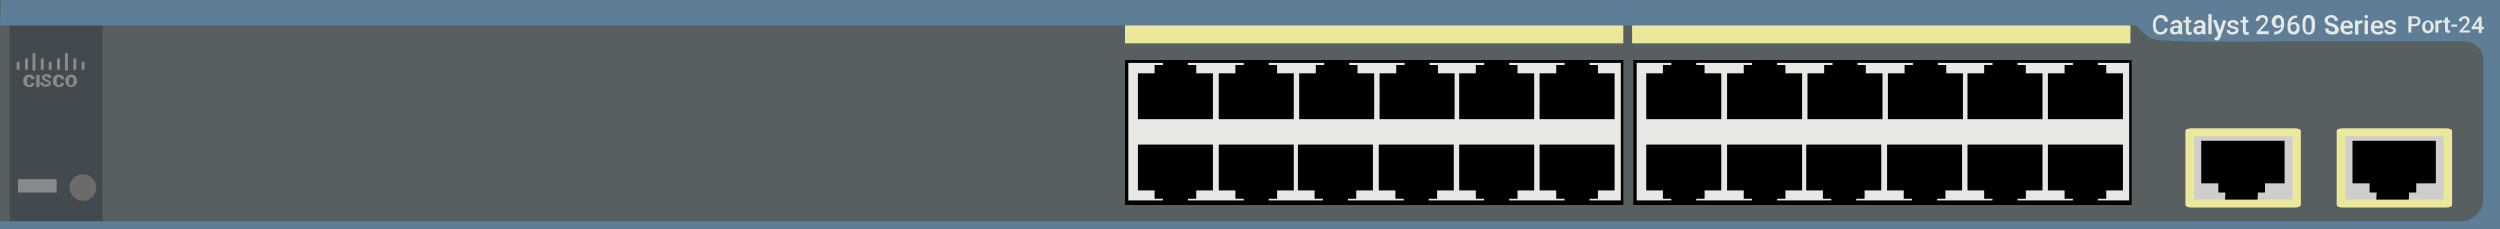 <?xml version="1.0" encoding="utf-8"?>
<!-- Copyright 2022 Virtual Console LLC. All rights reserved. Generator: Adobe Illustrator 23.1.0, SVG Export Plug-In . SVG Version: 6.00 Build 0)  -->
<svg version="1.1" id="Cisco_WS-C2918-24TC-C" xmlns="http://www.w3.org/2000/svg" xmlns:xlink="http://www.w3.org/1999/xlink" x="0px" y="0px"
	 viewBox="0 0 600 55" style="enable-background:new 0 0 600 55;" xml:space="preserve">
<style type="text/css">
	.st0{fill:#575F61;}
	.st1{fill:#434A4F;}
	.st2{fill:#E7E7E3;}
	.st3{fill:#5E7E97;}
	.st4{fill:#EBE89B;}
	.st5{fill:#CECECE;}
	.st6{fill:#6B6B6B;}
	.st7{fill:#888989;}
	.st8{enable-background:new    ;}
</style>
<rect class="st0" width="600" height="55"/>
<rect x="2.3" y="6.1" class="st1" width="22.3" height="48.9"/>
<g>
	<rect x="270" y="14.4" width="119.6" height="34.8"/>
	<rect x="270.8" y="15.1" class="st2" width="118.2" height="33"/>
	<g>
		<polygon points="287.1,17.6 287.1,15.6 285.1,15.6 285.1,14.4 279.1,14.4 279.1,15.6 277.1,15.6 277.1,17.6 273.1,17.6 
			273.1,28.6 291.1,28.6 291.1,17.6 		"/>
		<polygon points="306.5,17.6 306.5,15.6 304.5,15.6 304.5,14.4 298.5,14.4 298.5,15.6 296.5,15.6 296.5,17.6 292.5,17.6 
			292.5,28.6 310.5,28.6 310.5,17.6 		"/>
		<polygon points="325.8,17.6 325.8,15.6 323.8,15.6 323.8,14.4 317.8,14.4 317.8,15.6 315.8,15.6 315.8,17.6 311.8,17.6 
			311.8,28.6 329.8,28.6 329.8,17.6 		"/>
		<polygon points="345.1,17.6 345.1,15.6 343.1,15.6 343.1,14.4 337.1,14.4 337.1,15.6 335.1,15.6 335.1,17.6 331.1,17.6 
			331.1,28.6 349.1,28.6 349.1,17.6 		"/>
		<polygon points="364.2,17.6 364.2,15.6 362.2,15.6 362.2,14.4 356.2,14.4 356.2,15.6 354.2,15.6 354.2,17.6 350.2,17.6 
			350.2,28.6 368.2,28.6 368.2,17.6 		"/>
		<polygon points="383.5,17.6 383.5,15.6 381.5,15.6 381.5,14.4 375.5,14.4 375.5,15.6 373.5,15.6 373.5,17.6 369.5,17.6 
			369.5,28.6 387.5,28.6 387.5,17.6 		"/>
	</g>
	<g>
		<polygon points="373.5,45.7 373.5,47.7 375.5,47.7 375.5,48.9 381.5,48.9 381.5,47.7 383.5,47.7 383.5,45.7 387.5,45.7 
			387.5,34.7 369.5,34.7 369.5,45.7 		"/>
		<polygon points="354.2,45.7 354.2,47.7 356.2,47.7 356.2,48.9 362.2,48.9 362.2,47.7 364.2,47.7 364.2,45.7 368.2,45.7 
			368.2,34.7 350.2,34.7 350.2,45.7 		"/>
		<polygon points="334.9,45.7 334.9,47.7 336.9,47.7 336.9,48.9 342.9,48.9 342.9,47.7 344.9,47.7 344.9,45.7 348.9,45.7 
			348.9,34.7 330.9,34.7 330.9,45.7 		"/>
		<polygon points="315.5,45.7 315.5,47.7 317.5,47.7 317.5,48.9 323.5,48.9 323.5,47.7 325.5,47.7 325.5,45.7 329.5,45.7 
			329.5,34.7 311.5,34.7 311.5,45.7 		"/>
		<polygon points="296.5,45.7 296.5,47.7 298.5,47.7 298.5,48.9 304.5,48.9 304.5,47.7 306.5,47.7 306.5,45.7 310.5,45.7 
			310.5,34.7 292.5,34.7 292.5,45.7 		"/>
		<polygon points="277.1,45.7 277.1,47.7 279.1,47.7 279.1,48.9 285.1,48.9 285.1,47.7 287.1,47.7 287.1,45.7 291.1,45.7 
			291.1,34.7 273.1,34.7 273.1,45.7 		"/>
	</g>
</g>
<g>
	<rect x="392" y="14.4" width="119.6" height="34.8"/>
	<rect x="392.8" y="15.1" class="st2" width="118.2" height="33"/>
	<g>
		<polygon points="409.1,17.6 409.1,15.6 407.1,15.6 407.1,14.4 401.1,14.4 401.1,15.6 399.1,15.6 399.1,17.6 395.1,17.6 
			395.1,28.6 413.1,28.6 413.1,17.6 		"/>
		<polygon points="428.5,17.6 428.5,15.6 426.5,15.6 426.5,14.4 420.5,14.4 420.5,15.6 418.5,15.6 418.5,17.6 414.5,17.6 
			414.5,28.6 432.5,28.6 432.5,17.6 		"/>
		<polygon points="447.8,17.6 447.8,15.6 445.8,15.6 445.8,14.4 439.8,14.4 439.8,15.6 437.8,15.6 437.8,17.6 433.8,17.6 
			433.8,28.6 451.8,28.6 451.8,17.6 		"/>
		<polygon points="467.1,17.6 467.1,15.6 465.1,15.6 465.1,14.4 459.1,14.4 459.1,15.6 457.1,15.6 457.1,17.6 453.1,17.6 
			453.1,28.6 471.1,28.6 471.1,17.6 		"/>
		<polygon points="486.2,17.6 486.2,15.6 484.2,15.6 484.2,14.4 478.2,14.4 478.2,15.6 476.2,15.6 476.2,17.6 472.2,17.6 
			472.2,28.6 490.2,28.6 490.2,17.6 		"/>
		<polygon points="505.5,17.6 505.5,15.6 503.5,15.6 503.5,14.4 497.5,14.4 497.5,15.6 495.5,15.6 495.5,17.6 491.5,17.6 
			491.5,28.6 509.5,28.6 509.5,17.6 		"/>
	</g>
	<g>
		<polygon points="495.5,45.7 495.5,47.7 497.5,47.7 497.5,48.9 503.5,48.9 503.5,47.7 505.5,47.7 505.5,45.7 509.5,45.7 
			509.5,34.7 491.5,34.7 491.5,45.7 		"/>
		<polygon points="476.2,45.7 476.2,47.7 478.2,47.7 478.2,48.9 484.2,48.9 484.2,47.7 486.2,47.7 486.2,45.7 490.2,45.7 
			490.2,34.7 472.2,34.7 472.2,45.7 		"/>
		<polygon points="456.9,45.7 456.9,47.7 458.9,47.7 458.9,48.9 464.9,48.9 464.9,47.7 466.9,47.7 466.9,45.7 470.9,45.7 
			470.9,34.7 452.9,34.7 452.9,45.7 		"/>
		<polygon points="437.5,45.7 437.5,47.7 439.5,47.7 439.5,48.9 445.5,48.9 445.5,47.7 447.5,47.7 447.5,45.7 451.5,45.7 
			451.5,34.7 433.5,34.7 433.5,45.7 		"/>
		<polygon points="418.5,45.7 418.5,47.7 420.5,47.7 420.5,48.9 426.5,48.9 426.5,47.7 428.5,47.7 428.5,45.7 432.5,45.7 
			432.5,34.7 414.5,34.7 414.5,45.7 		"/>
		<polygon points="399.1,45.7 399.1,47.7 401.1,47.7 401.1,48.9 407.1,48.9 407.1,47.7 409.1,47.7 409.1,45.7 413.1,45.7 
			413.1,34.7 395.1,34.7 395.1,45.7 		"/>
	</g>
</g>
<path class="st3" d="M549,9.9h42.4c2.5,0,4.6,2.1,4.6,4.6v33.2c0,3-2.4,5.4-5.4,5.4H0V55h600V0H0.2L0,6.1h512.6c0,0,2.3,2.6,3.9,3.2
	C519.3,10.4,544.1,9.9,549,9.9z"/>
<rect x="270" y="6.1" class="st4" width="119.6" height="4.3"/>
<rect x="391.7" y="6.1" class="st4" width="119.6" height="4.3"/>
<g>
	<path class="st5" d="M525.8,32.1h25.1c0.1,0,0.3,0.1,0.3,0.3v16.2c0,0.1-0.1,0.3-0.3,0.3h-25.1c-0.1,0-0.3-0.1-0.3-0.3V32.4
		C525.6,32.2,525.7,32.1,525.8,32.1z"/>
	<path class="st4" d="M550.9,49.8h-25.1c-0.7,0-1.3-0.3-1.3-0.6V31.4c0-0.3,0.6-0.6,1.3-0.6h25.1c0.7,0,1.3,0.3,1.3,0.6v17.8
		C552.2,49.5,551.6,49.8,550.9,49.8z M526.6,47.9h23.6V32.7h-23.6V47.9z"/>
</g>
<polygon points="532.4,44 532.4,46.2 534.1,46.2 534,47.9 541.8,47.9 541.9,46.2 543.6,46.2 543.6,44 548.3,44 548.3,33.8 
	528.3,33.8 528.3,44 "/>
<g>
	<path class="st5" d="M562.1,32.1h25.1c0.1,0,0.3,0.1,0.3,0.3v16.2c0,0.1-0.1,0.3-0.3,0.3h-25.1c-0.1,0-0.3-0.1-0.3-0.3V32.4
		C561.9,32.2,562,32.1,562.1,32.1z"/>
	<path class="st4" d="M587.2,49.8h-25.1c-0.7,0-1.3-0.3-1.3-0.6V31.4c0-0.3,0.6-0.6,1.3-0.6h25.1c0.7,0,1.3,0.3,1.3,0.6v17.8
		C588.5,49.5,587.9,49.8,587.2,49.8z M562.9,47.9h23.6V32.7h-23.6V47.9z"/>
</g>
<polygon points="568.7,44 568.7,46.2 570.4,46.2 570.3,47.9 578.1,47.9 578.2,46.2 579.9,46.2 579.9,44 584.6,44 584.6,33.8 
	564.6,33.8 564.6,44 "/>
<circle class="st6" cx="19.9" cy="45" r="3.2"/>
<rect x="4.3" y="43" class="st7" width="9.3" height="3.2"/>
<g>
	<path class="st7" d="M8.3,17H8c-0.1,0-0.2-0.1-0.2-0.3V13c0-0.1,0.1-0.3,0.2-0.3h0.3c0.1,0,0.2,0.1,0.2,0.3v3.7
		C8.5,16.9,8.4,17,8.3,17z"/>
	<path class="st7" d="M16.1,17h-0.3c-0.1,0-0.2-0.1-0.2-0.3V13c0-0.1,0.1-0.3,0.2-0.3h0.3c0.1,0,0.2,0.1,0.2,0.3v3.7
		C16.4,16.9,16.2,17,16.1,17z"/>
	<path class="st7" d="M6.5,16.8H6.2c-0.1,0-0.2-0.1-0.2-0.3v-2.2C6,14.2,6.1,14,6.2,14h0.3c0.1,0,0.2,0.1,0.2,0.3v2.2
		C6.6,16.6,6.5,16.8,6.5,16.8z"/>
	<path class="st7" d="M4.5,16.8H4.2c-0.1,0-0.2-0.1-0.2-0.3v-1.4c0-0.1,0.1-0.3,0.2-0.3h0.3c0.1,0,0.2,0.1,0.2,0.3v1.4
		C4.7,16.6,4.6,16.8,4.5,16.8z"/>
	<path class="st7" d="M14.2,16.8h-0.3c-0.1,0-0.2-0.1-0.2-0.3v-2.2c0-0.1,0.1-0.3,0.2-0.3h0.3c0.1,0,0.2,0.1,0.2,0.3v2.2
		C14.4,16.6,14.3,16.8,14.2,16.8z"/>
	<path class="st7" d="M10.3,16.8H10c-0.1,0-0.2-0.1-0.2-0.3v-2.2c0-0.1,0.1-0.3,0.2-0.3h0.3c0.1,0,0.2,0.1,0.2,0.3v2.2
		C10.5,16.6,10.4,16.8,10.3,16.8z"/>
	<path class="st7" d="M12.3,16.8h-0.4c-0.1,0-0.2-0.1-0.2-0.3v-1.4c0-0.1,0.1-0.3,0.2-0.3h0.3c0.1,0,0.2,0.1,0.2,0.3v1.4
		C12.4,16.6,12.4,16.8,12.3,16.8z"/>
	<path class="st7" d="M18.1,16.8h-0.3c-0.1,0-0.2-0.1-0.2-0.3v-2.2c0-0.1,0.1-0.3,0.2-0.3h0.3c0.1,0,0.2,0.1,0.2,0.3v2.2
		C18.3,16.6,18.2,16.8,18.1,16.8z"/>
	<path class="st7" d="M20.1,16.8h-0.3c-0.1,0-0.2-0.1-0.2-0.3v-1.4c0-0.1,0.1-0.3,0.2-0.3h0.3c0.1,0,0.2,0.1,0.2,0.3v1.4
		C20.2,16.6,20.1,16.8,20.1,16.8z"/>
	<g class="st8">
		<path class="st7" d="M8.3,19.9c0,0.2-0.1,0.4-0.2,0.5c-0.1,0.2-0.3,0.3-0.4,0.4c-0.2,0.1-0.4,0.1-0.7,0.1c-0.4,0-0.7-0.1-1-0.4
			c-0.3-0.2-0.4-0.6-0.4-1.1v-0.1c0-0.3,0-0.5,0.2-0.7c0.1-0.2,0.3-0.4,0.4-0.5c0.2-0.1,0.4-0.2,0.7-0.2c0.4,0,0.7,0.1,1,0.3
			c0.3,0.2,0.4,0.4,0.4,0.8H7.5c0-0.2,0-0.3-0.1-0.4S7.1,18.5,7,18.5c-0.2,0-0.4,0-0.4,0.2c-0.1,0.1-0.1,0.4-0.1,0.6v0.2
			c0,0.3,0,0.5,0.1,0.7c0.1,0.1,0.3,0.2,0.4,0.2c0.2,0,0.3,0,0.4-0.1s0.1-0.2,0.1-0.4L8.3,19.9L8.3,19.9z"/>
		<path class="st7" d="M9.5,20.9H8.7V18h0.8V20.9z"/>
		<path class="st7" d="M11.7,20.1c0-0.1,0-0.2-0.1-0.3s-0.2-0.1-0.4-0.2c-0.2,0-0.4-0.1-0.5-0.2c-0.4-0.2-0.6-0.4-0.6-0.8
			c0-0.2,0-0.3,0.1-0.4s0.3-0.2,0.4-0.3c0.2-0.1,0.4-0.1,0.6-0.1s0.4,0,0.6,0.1c0.2,0.1,0.3,0.2,0.4,0.3c0.1,0.1,0.1,0.3,0.1,0.5
			h-0.8c0-0.1,0-0.2-0.1-0.3c-0.1,0-0.2-0.1-0.3-0.1s-0.3,0-0.3,0.1c-0.1,0-0.1,0.2-0.1,0.3c0,0.1,0,0.1,0.1,0.2
			c0.1,0,0.3,0.1,0.4,0.2c0.2,0.1,0.4,0.1,0.5,0.2c0.4,0.2,0.5,0.4,0.5,0.7s-0.1,0.4-0.3,0.6c-0.2,0.1-0.5,0.2-0.9,0.2
			c-0.3,0-0.5,0-0.7-0.1s-0.4-0.2-0.5-0.4c-0.1-0.2-0.2-0.3-0.2-0.5h0.8c0,0.2,0,0.3,0.1,0.4s0.3,0.1,0.4,0.1c0.1,0,0.2,0,0.3-0.1
			C11.6,20.3,11.7,20.3,11.7,20.1z"/>
		<path class="st7" d="M15.4,19.9c0,0.2-0.1,0.4-0.2,0.5c-0.1,0.2-0.3,0.3-0.4,0.4c-0.2,0.1-0.4,0.1-0.7,0.1c-0.4,0-0.7-0.1-1-0.4
			c-0.3-0.2-0.4-0.6-0.4-1.1v-0.1c0-0.3,0-0.5,0.2-0.7c0.1-0.2,0.3-0.4,0.4-0.5c0.2-0.1,0.4-0.2,0.7-0.2c0.4,0,0.7,0.1,1,0.3
			c0.3,0.2,0.4,0.4,0.4,0.8h-0.8c0-0.2,0-0.3-0.1-0.4s-0.3-0.1-0.4-0.1c-0.2,0-0.4,0-0.4,0.2c-0.1,0.1-0.1,0.4-0.1,0.6v0.2
			c0,0.3,0,0.5,0.1,0.7c0.1,0.1,0.3,0.2,0.4,0.2c0.2,0,0.3,0,0.4-0.1c0.1-0.1,0.1-0.2,0.1-0.4H15.4L15.4,19.9z"/>
		<path class="st7" d="M18.5,19.5c0,0.3,0,0.5-0.2,0.7s-0.3,0.4-0.5,0.5s-0.4,0.2-0.7,0.2s-0.5,0-0.7-0.2c-0.2-0.1-0.4-0.3-0.5-0.5
			s-0.2-0.4-0.2-0.7v-0.2c0-0.3,0-0.5,0.2-0.7c0.1-0.2,0.3-0.4,0.5-0.5s0.4-0.2,0.7-0.2s0.5,0,0.7,0.2c0.2,0.1,0.4,0.3,0.5,0.5
			C18.4,18.9,18.4,19.1,18.5,19.5L18.5,19.5L18.5,19.5L18.5,19.5z M17.7,19.4c0-0.3,0-0.5-0.2-0.7c-0.1-0.2-0.3-0.2-0.4-0.2
			c-0.4,0-0.6,0.3-0.6,0.8v0.2c0,0.3,0,0.5,0.1,0.7s0.3,0.3,0.4,0.3s0.4-0.1,0.4-0.2c0.1-0.2,0.2-0.4,0.2-0.6L17.7,19.4L17.7,19.4z"
			/>
	</g>
</g>
<g>
	<path class="st2" d="M520.2,6.8c0,0.5-0.2,0.9-0.5,1.1c-0.3,0.3-0.7,0.4-1.2,0.4c-0.4,0-0.7-0.1-1-0.3s-0.5-0.4-0.6-0.7
		s-0.2-0.7-0.2-1.1V5.8c0-0.4,0.1-0.8,0.2-1.1c0.2-0.3,0.4-0.6,0.7-0.8s0.6-0.3,1-0.3c0.5,0,0.9,0.1,1.2,0.4s0.5,0.7,0.5,1.2h-0.8
		c0-0.3-0.1-0.6-0.3-0.7s-0.4-0.2-0.7-0.2s-0.6,0.1-0.8,0.4s-0.3,0.6-0.3,1.1v0.4c0,0.5,0.1,0.9,0.3,1.1c0.2,0.3,0.4,0.4,0.8,0.4
		c0.3,0,0.5-0.1,0.7-0.2s0.3-0.4,0.3-0.7C519.5,6.8,520.2,6.8,520.2,6.8z"/>
	<path class="st2" d="M522.9,8.2c0-0.1-0.1-0.2-0.1-0.3c-0.2,0.3-0.5,0.4-0.9,0.4c-0.3,0-0.6-0.1-0.8-0.3s-0.3-0.4-0.3-0.7
		c0-0.4,0.1-0.6,0.4-0.8c0.3-0.2,0.7-0.3,1.2-0.3h0.5V6c0-0.2,0-0.3-0.1-0.4s-0.2-0.2-0.4-0.2s-0.3,0-0.4,0.1
		c-0.1,0.1-0.2,0.2-0.2,0.3H521c0-0.2,0.1-0.4,0.2-0.5s0.3-0.3,0.5-0.4s0.4-0.1,0.7-0.1c0.4,0,0.7,0.1,0.9,0.3
		c0.2,0.2,0.4,0.5,0.4,0.8v1.5c0,0.3,0,0.5,0.1,0.7v0.1C523.8,8.2,522.9,8.2,522.9,8.2z M522.1,7.7c0.2,0,0.3,0,0.4-0.1
		c0.1-0.1,0.2-0.2,0.3-0.3V6.7h-0.4c-0.3,0-0.5,0-0.6,0.1s-0.2,0.2-0.2,0.4c0,0.1,0,0.3,0.1,0.3C521.8,7.7,521.9,7.7,522.1,7.7z"/>
	<path class="st2" d="M525.3,4v0.8h0.6v0.6h-0.6v1.9c0,0.1,0,0.2,0.1,0.3c0.1,0.1,0.1,0.1,0.3,0.1c0.1,0,0.2,0,0.3,0v0.6
		c-0.2,0-0.3,0.1-0.5,0.1c-0.6,0-0.9-0.3-0.9-1v-2H524V4.9h0.6V4H525.3z"/>
	<path class="st2" d="M528.5,8.2c0-0.1-0.1-0.2-0.1-0.3c-0.2,0.3-0.5,0.4-0.9,0.4c-0.3,0-0.6-0.1-0.8-0.3s-0.3-0.4-0.3-0.7
		c0-0.4,0.1-0.6,0.4-0.8c0.3-0.2,0.7-0.3,1.2-0.3h0.5V6c0-0.2,0-0.3-0.1-0.4s-0.2-0.2-0.4-0.2s-0.3,0-0.4,0.1
		c-0.1,0.1-0.2,0.2-0.2,0.3h-0.8c0-0.2,0.1-0.4,0.2-0.5s0.3-0.3,0.5-0.4s0.4-0.1,0.7-0.1c0.4,0,0.7,0.1,0.9,0.3
		c0.2,0.2,0.4,0.5,0.4,0.8v1.5c0,0.3,0,0.5,0.1,0.7v0.1C529.4,8.2,528.5,8.2,528.5,8.2z M527.7,7.7c0.2,0,0.3,0,0.4-0.1
		c0.1-0.1,0.2-0.2,0.3-0.3V6.7H528c-0.3,0-0.5,0-0.6,0.1s-0.2,0.2-0.2,0.4c0,0.1,0,0.3,0.1,0.3C527.4,7.7,527.5,7.7,527.7,7.7z"/>
	<path class="st2" d="M530.8,8.2H530V3.4h0.8V8.2z"/>
	<path class="st2" d="M532.8,7.2l0.7-2.3h0.8L533,8.8c-0.2,0.6-0.6,0.9-1.1,0.9c-0.1,0-0.2,0-0.4-0.1V9h0.1c0.2,0,0.3,0,0.4-0.1
		c0.1-0.1,0.2-0.2,0.2-0.4l0.1-0.3l-1.2-3.4h0.8L532.8,7.2z"/>
	<path class="st2" d="M536.6,7.3c0-0.1-0.1-0.2-0.2-0.3c-0.1-0.1-0.3-0.1-0.6-0.2s-0.5-0.1-0.6-0.2c-0.4-0.2-0.6-0.4-0.6-0.8
		c0-0.3,0.1-0.5,0.4-0.7c0.2-0.2,0.6-0.3,0.9-0.3c0.4,0,0.7,0.1,1,0.3c0.2,0.2,0.4,0.5,0.4,0.8h-0.8c0-0.1-0.1-0.3-0.2-0.4
		c-0.1-0.1-0.3-0.1-0.4-0.1c-0.2,0-0.3,0-0.4,0.1s-0.2,0.2-0.2,0.3c0,0.1,0,0.2,0.1,0.3c0.1,0.1,0.3,0.1,0.6,0.2s0.5,0.1,0.7,0.2
		s0.3,0.2,0.4,0.3c0.1,0.1,0.1,0.3,0.1,0.5c0,0.3-0.1,0.6-0.4,0.7c-0.3,0.2-0.6,0.3-1,0.3c-0.3,0-0.5,0-0.7-0.1s-0.4-0.2-0.5-0.4
		s-0.2-0.4-0.2-0.6h0.7c0,0.2,0.1,0.3,0.2,0.4s0.3,0.1,0.5,0.1s0.4,0,0.5-0.1S536.6,7.5,536.6,7.3z"/>
	<path class="st2" d="M539,4v0.8h0.6v0.6H539v1.9c0,0.1,0,0.2,0.1,0.3c0.1,0.1,0.1,0.1,0.3,0.1c0.1,0,0.2,0,0.3,0v0.6
		c-0.2,0-0.3,0.1-0.5,0.1c-0.6,0-0.9-0.3-0.9-1v-2h-0.6V4.9h0.6V4H539z"/>
	<path class="st2" d="M544.7,8.2h-3.1V7.7l1.5-1.7c0.2-0.2,0.4-0.4,0.5-0.6s0.1-0.3,0.1-0.5s-0.1-0.4-0.2-0.5
		c-0.1-0.1-0.3-0.2-0.5-0.2s-0.4,0.1-0.6,0.2c-0.1,0.1-0.2,0.4-0.2,0.6h-0.8c0-0.3,0.1-0.5,0.2-0.7c0.1-0.2,0.3-0.4,0.5-0.5
		s0.5-0.2,0.8-0.2c0.4,0,0.8,0.1,1,0.3c0.3,0.2,0.4,0.5,0.4,0.9c0,0.2-0.1,0.5-0.2,0.7c-0.1,0.2-0.3,0.5-0.6,0.8l-1.1,1.2h2.1v0.7
		H544.7z"/>
	<path class="st2" d="M547.5,6.3c-0.3,0.3-0.6,0.4-0.9,0.4c-0.4,0-0.7-0.1-1-0.4c-0.2-0.3-0.4-0.6-0.4-1.1c0-0.3,0.1-0.6,0.2-0.8
		c0.1-0.2,0.3-0.4,0.5-0.6c0.2-0.1,0.5-0.2,0.8-0.2c0.5,0,0.8,0.2,1.1,0.5s0.4,0.8,0.4,1.4v0.2c0,0.8-0.2,1.4-0.6,1.9
		c-0.4,0.4-0.9,0.7-1.7,0.7h-0.1V7.6h0.1c0.4,0,0.8-0.1,1-0.3C547.3,7.1,547.5,6.8,547.5,6.3z M546.8,6.2c0.2,0,0.3,0,0.4-0.1
		c0.1-0.1,0.2-0.2,0.3-0.4V5.4c0-0.3-0.1-0.6-0.2-0.8s-0.3-0.3-0.5-0.3s-0.4,0.1-0.5,0.3c-0.1,0.2-0.2,0.4-0.2,0.7
		c0,0.3,0.1,0.5,0.2,0.7C546.4,6.1,546.5,6.2,546.8,6.2z"/>
	<path class="st2" d="M551.3,3.7v0.6h-0.1c-0.4,0-0.8,0.1-1,0.4c-0.3,0.2-0.4,0.5-0.5,1c0.2-0.3,0.6-0.4,0.9-0.4
		c0.4,0,0.7,0.1,1,0.4s0.3,0.6,0.3,1.1s-0.1,0.8-0.4,1.1s-0.6,0.4-1.1,0.4s-0.8-0.2-1.1-0.5C549.1,7.5,549,7,549,6.5V6.2
		c0-0.8,0.2-1.4,0.6-1.9C550,3.9,550.5,3.7,551.3,3.7L551.3,3.7z M550.5,5.8c-0.2,0-0.3,0-0.5,0.1s-0.2,0.2-0.3,0.4v0.2
		c0,0.3,0.1,0.6,0.2,0.8c0.1,0.2,0.3,0.3,0.6,0.3c0.2,0,0.4-0.1,0.5-0.3c0.1-0.2,0.2-0.4,0.2-0.7s-0.1-0.5-0.2-0.7
		C550.9,5.9,550.7,5.8,550.5,5.8z"/>
	<path class="st2" d="M555.6,6.3c0,0.7-0.1,1.1-0.4,1.5c-0.2,0.3-0.6,0.5-1.1,0.5s-0.9-0.2-1.1-0.5c-0.2-0.3-0.4-0.8-0.4-1.4V5.6
		c0-0.7,0.1-1.1,0.4-1.5s0.6-0.5,1.1-0.5s0.9,0.2,1.1,0.5c0.2,0.3,0.4,0.8,0.4,1.4V6.3z M554.8,5.5c0-0.4-0.1-0.7-0.2-0.9
		c-0.1-0.2-0.3-0.3-0.6-0.3c-0.2,0-0.4,0.1-0.5,0.3c-0.1,0.2-0.2,0.5-0.2,0.9v1c0,0.4,0.1,0.7,0.2,1c0.1,0.2,0.3,0.3,0.6,0.3
		c0.2,0,0.4-0.1,0.5-0.3c0.1-0.2,0.2-0.5,0.2-0.9V5.5z"/>
	<path class="st2" d="M560.4,7.1c0-0.2-0.1-0.4-0.2-0.5s-0.4-0.2-0.8-0.3c-0.4-0.1-0.7-0.2-0.9-0.4c-0.4-0.3-0.6-0.6-0.6-1
		s0.2-0.7,0.4-0.9c0.3-0.2,0.7-0.4,1.2-0.4c0.3,0,0.6,0.1,0.8,0.2s0.4,0.3,0.6,0.5s0.2,0.5,0.2,0.7h-0.8c0-0.2-0.1-0.4-0.2-0.6
		c-0.1-0.1-0.4-0.2-0.6-0.2c-0.3,0-0.5,0.1-0.6,0.2s-0.2,0.3-0.2,0.5s0.1,0.3,0.2,0.4c0.2,0.1,0.4,0.2,0.8,0.3s0.6,0.2,0.9,0.4
		c0.2,0.1,0.4,0.3,0.5,0.5s0.2,0.4,0.2,0.6c0,0.4-0.1,0.7-0.4,0.9c-0.3,0.2-0.7,0.3-1.2,0.3c-0.3,0-0.6-0.1-0.9-0.2
		s-0.5-0.3-0.6-0.5S558,7.1,558,6.8h0.8c0,0.3,0.1,0.5,0.3,0.6s0.4,0.2,0.7,0.2s0.5-0.1,0.6-0.2C560.3,7.4,560.4,7.3,560.4,7.1z"/>
	<path class="st2" d="M563.3,8.3c-0.5,0-0.9-0.2-1.2-0.5s-0.4-0.7-0.4-1.2l0,0c0-0.3,0.1-0.6,0.2-0.9c0.1-0.3,0.3-0.5,0.5-0.6
		s0.5-0.2,0.8-0.2c0.5,0,0.8,0.1,1.1,0.4s0.4,0.7,0.4,1.2v0.3h-2.2c0,0.3,0.1,0.5,0.3,0.7s0.4,0.2,0.6,0.2c0.3,0,0.6-0.1,0.9-0.4
		l0.4,0.4c-0.1,0.2-0.3,0.4-0.5,0.5C563.8,8.3,563.5,8.3,563.3,8.3z M563.2,5.4c-0.2,0-0.4,0.1-0.5,0.2s-0.2,0.3-0.2,0.6h1.4l0,0
		c0-0.3-0.1-0.4-0.2-0.6C563.5,5.5,563.4,5.4,563.2,5.4z"/>
	<path class="st2" d="M567,5.6c-0.1,0-0.2,0-0.3,0c-0.3,0-0.6,0.1-0.7,0.4v2.3h-0.8V4.9h0.7v0.4c0.2-0.3,0.4-0.4,0.8-0.4
		c0.1,0,0.2,0,0.3,0V5.6z"/>
	<path class="st2" d="M567.5,4c0-0.1,0-0.2,0.1-0.3s0.2-0.1,0.3-0.1s0.2,0,0.3,0.1s0.1,0.2,0.1,0.3s0,0.2-0.1,0.3s-0.2,0.1-0.3,0.1
		s-0.2,0-0.3-0.1S567.5,4.1,567.5,4z M568.3,8.2h-0.8V4.9h0.8V8.2z"/>
	<path class="st2" d="M570.6,8.3c-0.5,0-0.9-0.2-1.2-0.5S569,7.1,569,6.6l0,0c0-0.3,0.1-0.6,0.2-0.9c0.1-0.3,0.3-0.5,0.5-0.6
		s0.5-0.2,0.8-0.2c0.5,0,0.8,0.1,1.1,0.4S572,6,572,6.5v0.3h-2.2c0,0.3,0.1,0.5,0.3,0.7s0.4,0.2,0.6,0.2c0.3,0,0.6-0.1,0.9-0.4
		l0.4,0.4c-0.1,0.2-0.3,0.4-0.5,0.5C571.1,8.3,570.9,8.3,570.6,8.3z M570.5,5.4c-0.2,0-0.4,0.1-0.5,0.2s-0.2,0.3-0.2,0.6h1.4l0,0
		c0-0.3-0.1-0.4-0.2-0.6C570.9,5.5,570.7,5.4,570.5,5.4z"/>
	<path class="st2" d="M574.4,7.3c0-0.1-0.1-0.2-0.2-0.3c-0.1-0.1-0.3-0.1-0.6-0.2s-0.5-0.1-0.6-0.2c-0.4-0.2-0.6-0.4-0.6-0.8
		c0-0.3,0.1-0.5,0.4-0.7c0.2-0.2,0.6-0.3,0.9-0.3c0.4,0,0.7,0.1,1,0.3c0.2,0.2,0.4,0.5,0.4,0.8h-0.8c0-0.1-0.1-0.3-0.2-0.4
		c-0.1-0.1-0.3-0.1-0.4-0.1c-0.2,0-0.3,0-0.4,0.1s-0.2,0.2-0.2,0.3c0,0.1,0,0.2,0.1,0.3c0.1,0.1,0.3,0.1,0.6,0.2s0.5,0.1,0.7,0.2
		s0.3,0.2,0.4,0.3c0.1,0.1,0.1,0.3,0.1,0.5c0,0.3-0.1,0.6-0.4,0.7c-0.3,0.2-0.6,0.3-1,0.3c-0.3,0-0.5,0-0.7-0.1s-0.4-0.2-0.5-0.4
		s-0.2-0.4-0.2-0.6h0.7c0,0.2,0.1,0.3,0.2,0.4s0.3,0.1,0.5,0.1s0.4,0,0.5-0.1S574.4,7.5,574.4,7.3z"/>
</g>
<g>
	<path class="st2" d="M578.7,6.4v1.4h-0.7V3.9h1.5c0.4,0,0.8,0.1,1,0.3c0.3,0.2,0.4,0.5,0.4,0.9c0,0.4-0.1,0.7-0.4,0.9
		c-0.3,0.2-0.6,0.3-1.1,0.3H578.7z M578.7,5.8h0.8c0.2,0,0.4-0.1,0.6-0.2c0.1-0.1,0.2-0.3,0.2-0.5c0-0.2-0.1-0.4-0.2-0.5
		c-0.1-0.1-0.3-0.2-0.5-0.2h-0.8V5.8z"/>
	<path class="st2" d="M581.3,6.4c0-0.3,0.1-0.5,0.2-0.8c0.1-0.2,0.3-0.4,0.5-0.5s0.4-0.2,0.7-0.2c0.4,0,0.7,0.1,1,0.4
		c0.2,0.3,0.4,0.6,0.4,1l0,0.2c0,0.3-0.1,0.5-0.2,0.8c-0.1,0.2-0.3,0.4-0.5,0.5s-0.4,0.2-0.7,0.2c-0.4,0-0.7-0.1-1-0.4
		S581.3,6.8,581.3,6.4L581.3,6.4z M582,6.4c0,0.3,0.1,0.5,0.2,0.7c0.1,0.2,0.3,0.3,0.5,0.3c0.2,0,0.4-0.1,0.5-0.3
		c0.1-0.2,0.2-0.4,0.2-0.8c0-0.3-0.1-0.5-0.2-0.7c-0.1-0.2-0.3-0.3-0.5-0.3c-0.2,0-0.4,0.1-0.5,0.3C582.1,5.8,582,6.1,582,6.4z"/>
	<path class="st2" d="M586.1,5.5c-0.1,0-0.2,0-0.3,0c-0.3,0-0.5,0.1-0.6,0.3v2h-0.7V4.9h0.6l0,0.3c0.2-0.3,0.4-0.4,0.7-0.4
		c0.1,0,0.2,0,0.2,0L586.1,5.5z"/>
	<path class="st2" d="M587.5,4.2v0.7h0.5v0.5h-0.5V7c0,0.1,0,0.2,0.1,0.2s0.1,0.1,0.2,0.1c0.1,0,0.2,0,0.2,0v0.5
		c-0.1,0-0.3,0.1-0.4,0.1c-0.5,0-0.8-0.3-0.8-0.8V5.4h-0.5V4.9h0.5V4.2H587.5z"/>
	<path class="st2" d="M589.7,6.4h-1.4V5.9h1.4V6.4z"/>
	<path class="st2" d="M592.9,7.8h-2.6V7.4l1.3-1.4c0.2-0.2,0.3-0.4,0.4-0.5c0.1-0.1,0.1-0.3,0.1-0.4c0-0.2-0.1-0.3-0.2-0.5
		c-0.1-0.1-0.2-0.2-0.4-0.2c-0.2,0-0.4,0.1-0.5,0.2c-0.1,0.1-0.2,0.3-0.2,0.5h-0.7c0-0.2,0.1-0.5,0.2-0.6c0.1-0.2,0.3-0.3,0.5-0.4
		c0.2-0.1,0.4-0.2,0.7-0.2c0.4,0,0.7,0.1,0.9,0.3c0.2,0.2,0.3,0.5,0.3,0.8c0,0.2-0.1,0.4-0.2,0.6c-0.1,0.2-0.3,0.5-0.5,0.7l-1,1h1.8
		V7.8z"/>
	<path class="st2" d="M595.6,6.4h0.5V7h-0.5v0.9h-0.7V7h-1.7l0-0.4l1.7-2.6h0.7V6.4z M593.9,6.4h1V4.8l0,0.1L593.9,6.4z"/>
</g>
</svg>
